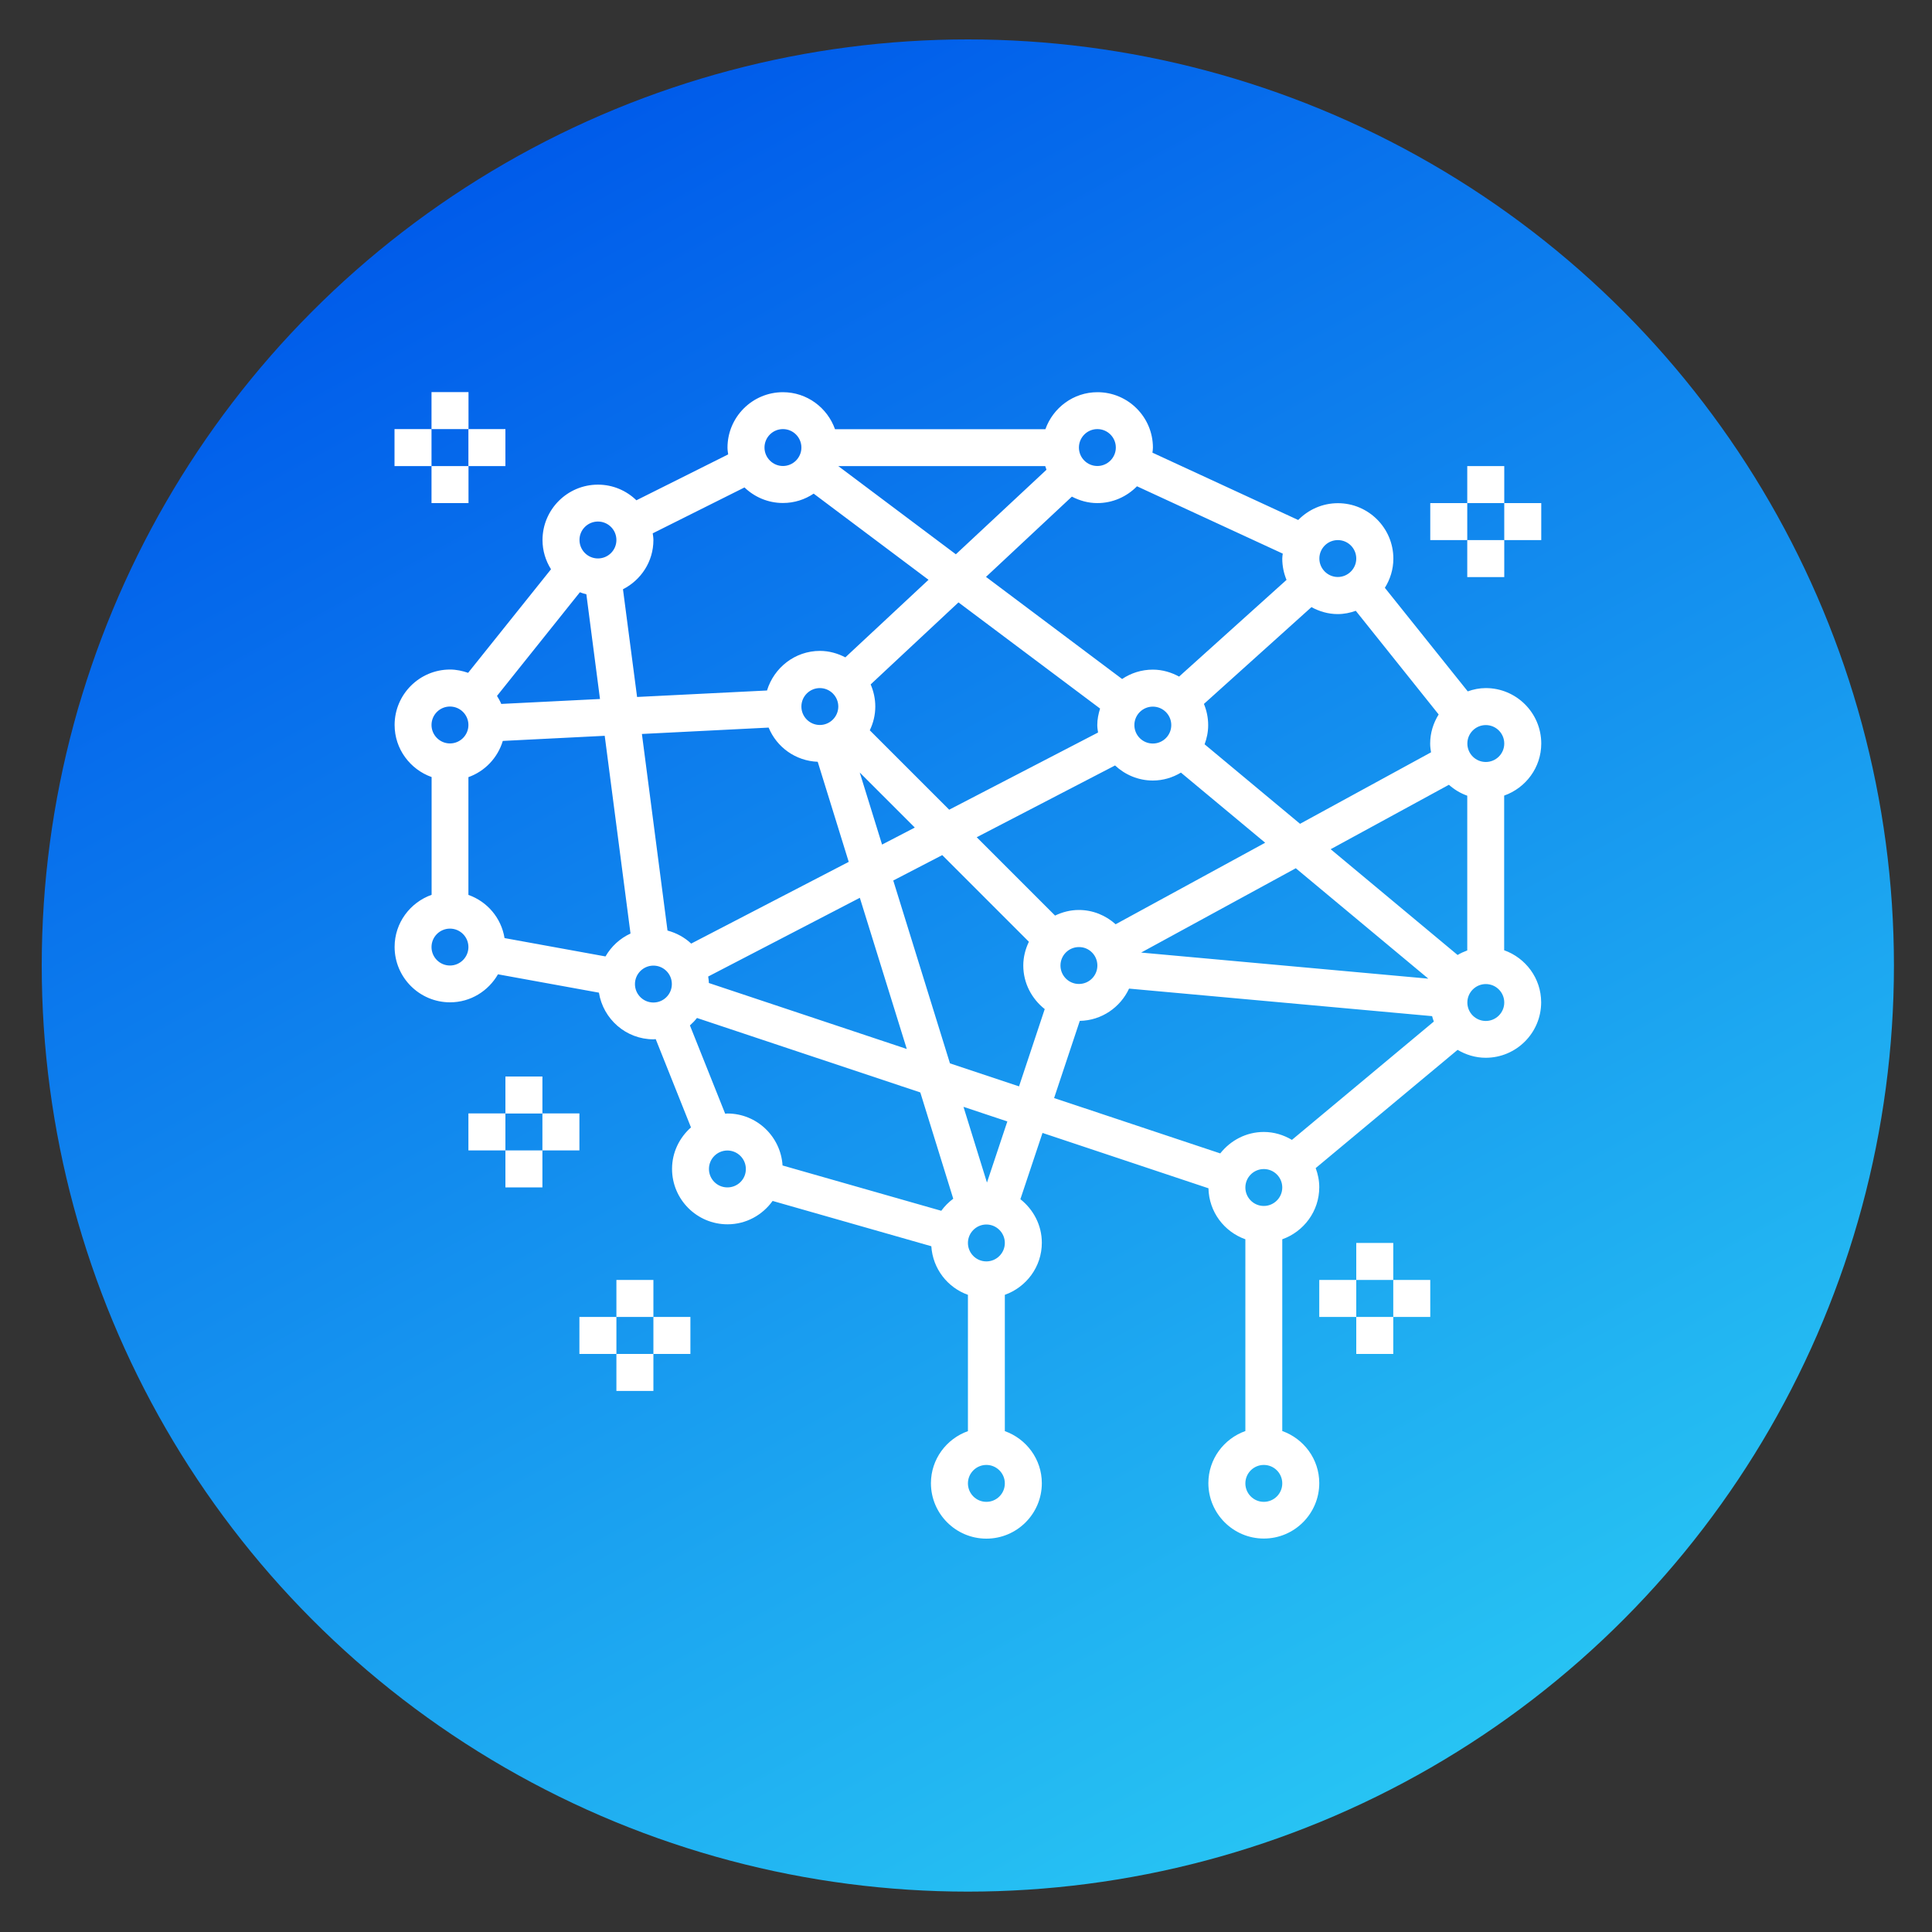 <svg xmlns="http://www.w3.org/2000/svg" xmlns:xlink="http://www.w3.org/1999/xlink" id="Layer_1" x="0px" y="0px" viewBox="0 0 200 200" style="enable-background:new 0 0 200 200;" xml:space="preserve"><rect x="0" y="0" width="200" height="200" fill="#333333" stroke="none"/><style type="text/css">	.st0{fill:url(#SVGID_1_);}	.st1{fill:#FFFFFF;}</style><linearGradient id="SVGID_1_" gradientUnits="userSpaceOnUse" x1="53.898" y1="15.684" x2="146.131" y2="183.565">	<stop offset="0" style="stop-color:#4F4F4F"></stop>	<stop offset="0" style="stop-color:#005BEA"></stop>	<stop offset="1" style="stop-color:#27C3F3"></stop></linearGradient><circle class="st0" cx="100.19" cy="99.95" r="95.87"></circle><g>	<g>		<g>			<path class="st1" d="M159.55,76.97c0-3.17-2.58-5.74-5.74-5.74c-0.66,0-1.28,0.13-1.87,0.34l-8.58-10.72    c0.55-0.88,0.88-1.91,0.88-3.02c0-3.17-2.58-5.74-5.74-5.74c-1.61,0-3.06,0.67-4.11,1.74l-15.09-6.97    c0.02-0.17,0.05-0.34,0.05-0.52c0-3.17-2.58-5.74-5.74-5.74c-2.49,0-4.6,1.61-5.39,3.83H86.44c-0.79-2.22-2.9-3.83-5.39-3.83    c-3.17,0-5.74,2.58-5.74,5.74c0,0.24,0.04,0.47,0.07,0.7l-9.5,4.75c-1.03-1-2.43-1.62-3.98-1.62c-3.17,0-5.74,2.58-5.74,5.74    c0,1.11,0.33,2.14,0.88,3.02l-8.58,10.72c-0.59-0.2-1.21-0.34-1.87-0.34c-3.17,0-5.74,2.58-5.74,5.74c0,2.49,1.61,4.6,3.83,5.39    v12.19c-2.22,0.79-3.83,2.9-3.83,5.39c0,3.17,2.58,5.74,5.74,5.74c2.13,0,3.97-1.18,4.96-2.9l10.45,1.9    c0.44,2.73,2.8,4.83,5.65,4.83c0.08,0,0.15-0.02,0.23-0.02l3.65,9.14c-1.19,1.05-1.96,2.58-1.96,4.29c0,3.17,2.58,5.74,5.74,5.74    c1.93,0,3.62-0.96,4.67-2.42l16.43,4.69c0.15,2.33,1.68,4.28,3.79,5.03v14.11c-2.22,0.79-3.83,2.9-3.83,5.39    c0,3.17,2.58,5.74,5.74,5.74c3.17,0,5.74-2.58,5.74-5.74c0-2.49-1.61-4.6-3.83-5.39v-14.11c2.22-0.79,3.83-2.9,3.83-5.39    c0-1.83-0.88-3.45-2.22-4.51l2.29-6.86l17.18,5.73c0.05,2.45,1.63,4.5,3.82,5.28v19.85c-2.22,0.79-3.83,2.9-3.83,5.39    c0,3.17,2.58,5.74,5.74,5.74c3.17,0,5.74-2.58,5.74-5.74c0-2.49-1.61-4.6-3.83-5.39v-19.85c2.22-0.79,3.83-2.9,3.83-5.39    c0-0.7-0.14-1.36-0.37-1.98l14.69-12.24c0.86,0.51,1.85,0.82,2.91,0.82c3.17,0,5.74-2.58,5.74-5.74c0-2.49-1.61-4.6-3.83-5.39    V82.36C157.94,81.57,159.55,79.46,159.55,76.97z M138.49,55.91c1.06,0,1.91,0.86,1.91,1.91s-0.86,1.91-1.91,1.91    s-1.91-0.86-1.91-1.91S137.43,55.91,138.49,55.91z M135.76,62.85c0.81,0.44,1.73,0.72,2.72,0.72c0.66,0,1.28-0.13,1.87-0.34    l8.58,10.73c-0.55,0.88-0.88,1.91-0.88,3.02c0,0.31,0.04,0.61,0.09,0.9l-13.56,7.4l-9.88-8.23c0.23-0.62,0.37-1.28,0.37-1.98    c0-0.78-0.16-1.52-0.44-2.2L135.76,62.85z M111.68,94.2c-0.88,0-1.71,0.22-2.46,0.58l-8.11-8.11l14.32-7.43    c1.03,0.96,2.4,1.56,3.91,1.56c1.07,0,2.06-0.31,2.91-0.82l8.72,7.26l-15.48,8.44C114.48,94.77,113.15,94.2,111.68,94.2z     M113.6,99.95c0,1.06-0.86,1.91-1.91,1.91c-1.06,0-1.91-0.86-1.91-1.91c0-1.06,0.86-1.91,1.91-1.91    C112.74,98.03,113.6,98.89,113.6,99.95z M84.65,78.86l3.21,10.36l-16.31,8.46c-0.68-0.64-1.52-1.1-2.45-1.35l-2.65-20.35    l13.12-0.66C80.4,77.34,82.35,78.77,84.65,78.86z M82.96,73.14c0-1.06,0.86-1.91,1.91-1.91s1.91,0.86,1.91,1.91    s-0.86,1.91-1.91,1.91S82.96,74.2,82.96,73.14z M89.01,92.94l4.86,15.65l-20.49-6.83c0-0.23-0.04-0.45-0.07-0.67L89.01,92.94z     M89,79.97l5.7,5.7l-3.39,1.76L89,79.97z M90.04,75.6c0.36-0.75,0.57-1.58,0.57-2.46c0-0.82-0.18-1.59-0.48-2.29l9.09-8.49    l14.66,10.99c-0.17,0.54-0.29,1.11-0.29,1.7c0,0.27,0.04,0.52,0.08,0.78l-15.41,7.99L90.04,75.6z M117.43,75.06    c0-1.06,0.86-1.91,1.91-1.91c1.06,0,1.91,0.86,1.91,1.91c0,1.06-0.86,1.91-1.91,1.91C118.28,76.97,117.43,76.11,117.43,75.06z     M134.14,89.88l13.72,11.43l-29.73-2.7L134.14,89.88z M113.6,44.42c1.06,0,1.91,0.86,1.91,1.91s-0.86,1.91-1.91,1.91    c-1.06,0-1.91-0.86-1.91-1.91S112.54,44.42,113.6,44.42z M110.96,51.41c0.79,0.41,1.68,0.67,2.63,0.67    c1.61,0,3.06-0.67,4.11-1.74l15.09,6.97c-0.02,0.17-0.05,0.34-0.05,0.52c0,0.78,0.16,1.52,0.44,2.2l-11.12,10.01    c-0.81-0.44-1.73-0.72-2.72-0.72c-1.18,0-2.27,0.36-3.18,0.97l-14.09-10.57L110.96,51.41z M108.2,48.25    c0.05,0.12,0.08,0.25,0.13,0.38l-9.38,8.75l-12.17-9.13H108.2z M81.05,44.42c1.06,0,1.91,0.86,1.91,1.91s-0.86,1.91-1.91,1.91    s-1.91-0.86-1.91-1.91S79.99,44.42,81.05,44.42z M67.64,55.91c0-0.24-0.04-0.47-0.07-0.7l9.5-4.75c1.03,0.99,2.43,1.61,3.98,1.61    c1.18,0,2.27-0.36,3.18-0.97l11.89,8.92l-8.61,8.03c-0.79-0.41-1.68-0.67-2.63-0.67c-2.59,0-4.76,1.74-5.48,4.1l-13.45,0.67    L64.49,61C66.35,60.05,67.64,58.14,67.64,55.91z M61.9,53.99c1.06,0,1.91,0.86,1.91,1.91c0,1.06-0.86,1.91-1.91,1.91    c-1.06,0-1.91-0.86-1.91-1.91C59.98,54.85,60.84,53.99,61.9,53.99z M60.03,61.31c0.22,0.08,0.44,0.16,0.67,0.21l1.41,10.84    l-10.22,0.51c-0.12-0.29-0.28-0.57-0.44-0.83L60.03,61.31z M46.58,73.14c1.06,0,1.91,0.86,1.91,1.91c0,1.06-0.86,1.91-1.91,1.91    s-1.91-0.86-1.91-1.91C44.67,74,45.52,73.14,46.58,73.14z M46.58,99.95c-1.06,0-1.91-0.86-1.91-1.91c0-1.06,0.86-1.91,1.91-1.91    c1.06,0,1.91,0.86,1.91,1.91C48.49,99.09,47.63,99.95,46.58,99.95z M62.68,99.01l-10.45-1.9c-0.34-2.09-1.79-3.78-3.74-4.47    V80.45c1.71-0.61,3.03-2,3.56-3.75l10.55-0.53l2.67,20.47C64.18,97.14,63.28,97.97,62.68,99.01z M67.64,103.78    c-1.06,0-1.91-0.86-1.91-1.91s0.86-1.91,1.91-1.91c1.06,0,1.91,0.86,1.91,1.91S68.7,103.78,67.64,103.78z M75.3,122.92    c-1.06,0-1.91-0.86-1.91-1.91c0-1.06,0.86-1.91,1.91-1.91s1.91,0.86,1.91,1.91C77.22,122.07,76.36,122.92,75.3,122.92z     M97.44,125.34l-16.43-4.69c-0.19-3-2.67-5.38-5.71-5.38c-0.08,0-0.15,0.02-0.23,0.02l-3.65-9.14c0.27-0.24,0.51-0.49,0.73-0.77    l23.12,7.71l3.41,11C98.21,124.44,97.79,124.86,97.44,125.34z M102.11,155.47c-1.06,0-1.91-0.86-1.91-1.91    c0-1.06,0.86-1.91,1.91-1.91s1.91,0.86,1.91,1.91C104.02,154.62,103.16,155.47,102.11,155.47z M102.11,130.58    c-1.06,0-1.91-0.86-1.91-1.91s0.86-1.91,1.91-1.91s1.91,0.86,1.91,1.91S103.16,130.58,102.11,130.58z M102.17,122.42l-2.43-7.84    l4.54,1.51L102.17,122.42z M105.49,112.46l-7.15-2.38l-5.87-18.93l5.07-2.63l8.97,8.97c-0.36,0.75-0.58,1.58-0.58,2.46    c0,1.83,0.88,3.45,2.22,4.51L105.49,112.46z M130.83,155.47c-1.06,0-1.91-0.86-1.91-1.91c0-1.06,0.86-1.91,1.91-1.91    c1.06,0,1.91,0.86,1.91,1.91C132.74,154.62,131.88,155.47,130.83,155.47z M130.83,124.84c-1.06,0-1.91-0.86-1.91-1.91    c0-1.06,0.86-1.91,1.91-1.91c1.06,0,1.91,0.86,1.91,1.91C132.74,123.98,131.88,124.84,130.83,124.84z M133.74,118    c-0.86-0.51-1.85-0.82-2.91-0.82c-1.83,0-3.45,0.88-4.51,2.22l-17.2-5.73l2.66-7.99c2.26-0.04,4.2-1.4,5.1-3.34l31.37,2.85    c0.05,0.19,0.11,0.38,0.18,0.56L133.74,118z M137.75,87.91l12.24-6.67c0.55,0.49,1.19,0.88,1.9,1.13v16.02    c-0.35,0.13-0.69,0.28-1,0.47L137.75,87.91z M153.81,105.69c-1.06,0-1.91-0.86-1.91-1.91s0.86-1.91,1.91-1.91    c1.06,0,1.91,0.86,1.91,1.91S154.86,105.69,153.81,105.69z M153.81,78.88c-1.06,0-1.91-0.86-1.91-1.91    c0-1.06,0.86-1.91,1.91-1.91c1.06,0,1.91,0.86,1.91,1.91C155.72,78.03,154.86,78.88,153.81,78.88z"></path>			<rect x="44.67" y="40.59" class="st1" width="3.83" height="3.83"></rect>			<rect x="44.67" y="48.25" class="st1" width="3.83" height="3.83"></rect>			<rect x="48.49" y="44.42" class="st1" width="3.83" height="3.83"></rect>			<rect x="40.84" y="44.42" class="st1" width="3.83" height="3.83"></rect>			<rect x="140.4" y="128.67" class="st1" width="3.83" height="3.83"></rect>			<rect x="140.4" y="136.33" class="st1" width="3.83" height="3.83"></rect>			<rect x="144.23" y="132.5" class="st1" width="3.83" height="3.83"></rect>			<rect x="136.57" y="132.5" class="st1" width="3.83" height="3.83"></rect>			<rect x="151.89" y="48.25" class="st1" width="3.83" height="3.83"></rect>			<rect x="151.89" y="55.91" class="st1" width="3.83" height="3.83"></rect>			<rect x="155.72" y="52.08" class="st1" width="3.83" height="3.83"></rect>			<rect x="148.06" y="52.08" class="st1" width="3.83" height="3.83"></rect>			<rect x="63.81" y="132.5" class="st1" width="3.83" height="3.83"></rect>			<rect x="63.81" y="140.16" class="st1" width="3.83" height="3.83"></rect>			<rect x="67.64" y="136.33" class="st1" width="3.83" height="3.83"></rect>			<rect x="59.98" y="136.33" class="st1" width="3.83" height="3.83"></rect>			<rect x="52.32" y="111.44" class="st1" width="3.83" height="3.83"></rect>			<rect x="52.32" y="119.09" class="st1" width="3.83" height="3.83"></rect>			<rect x="56.15" y="115.26" class="st1" width="3.83" height="3.83"></rect>			<rect x="48.49" y="115.26" class="st1" width="3.83" height="3.83"></rect>		</g>	</g></g></svg>